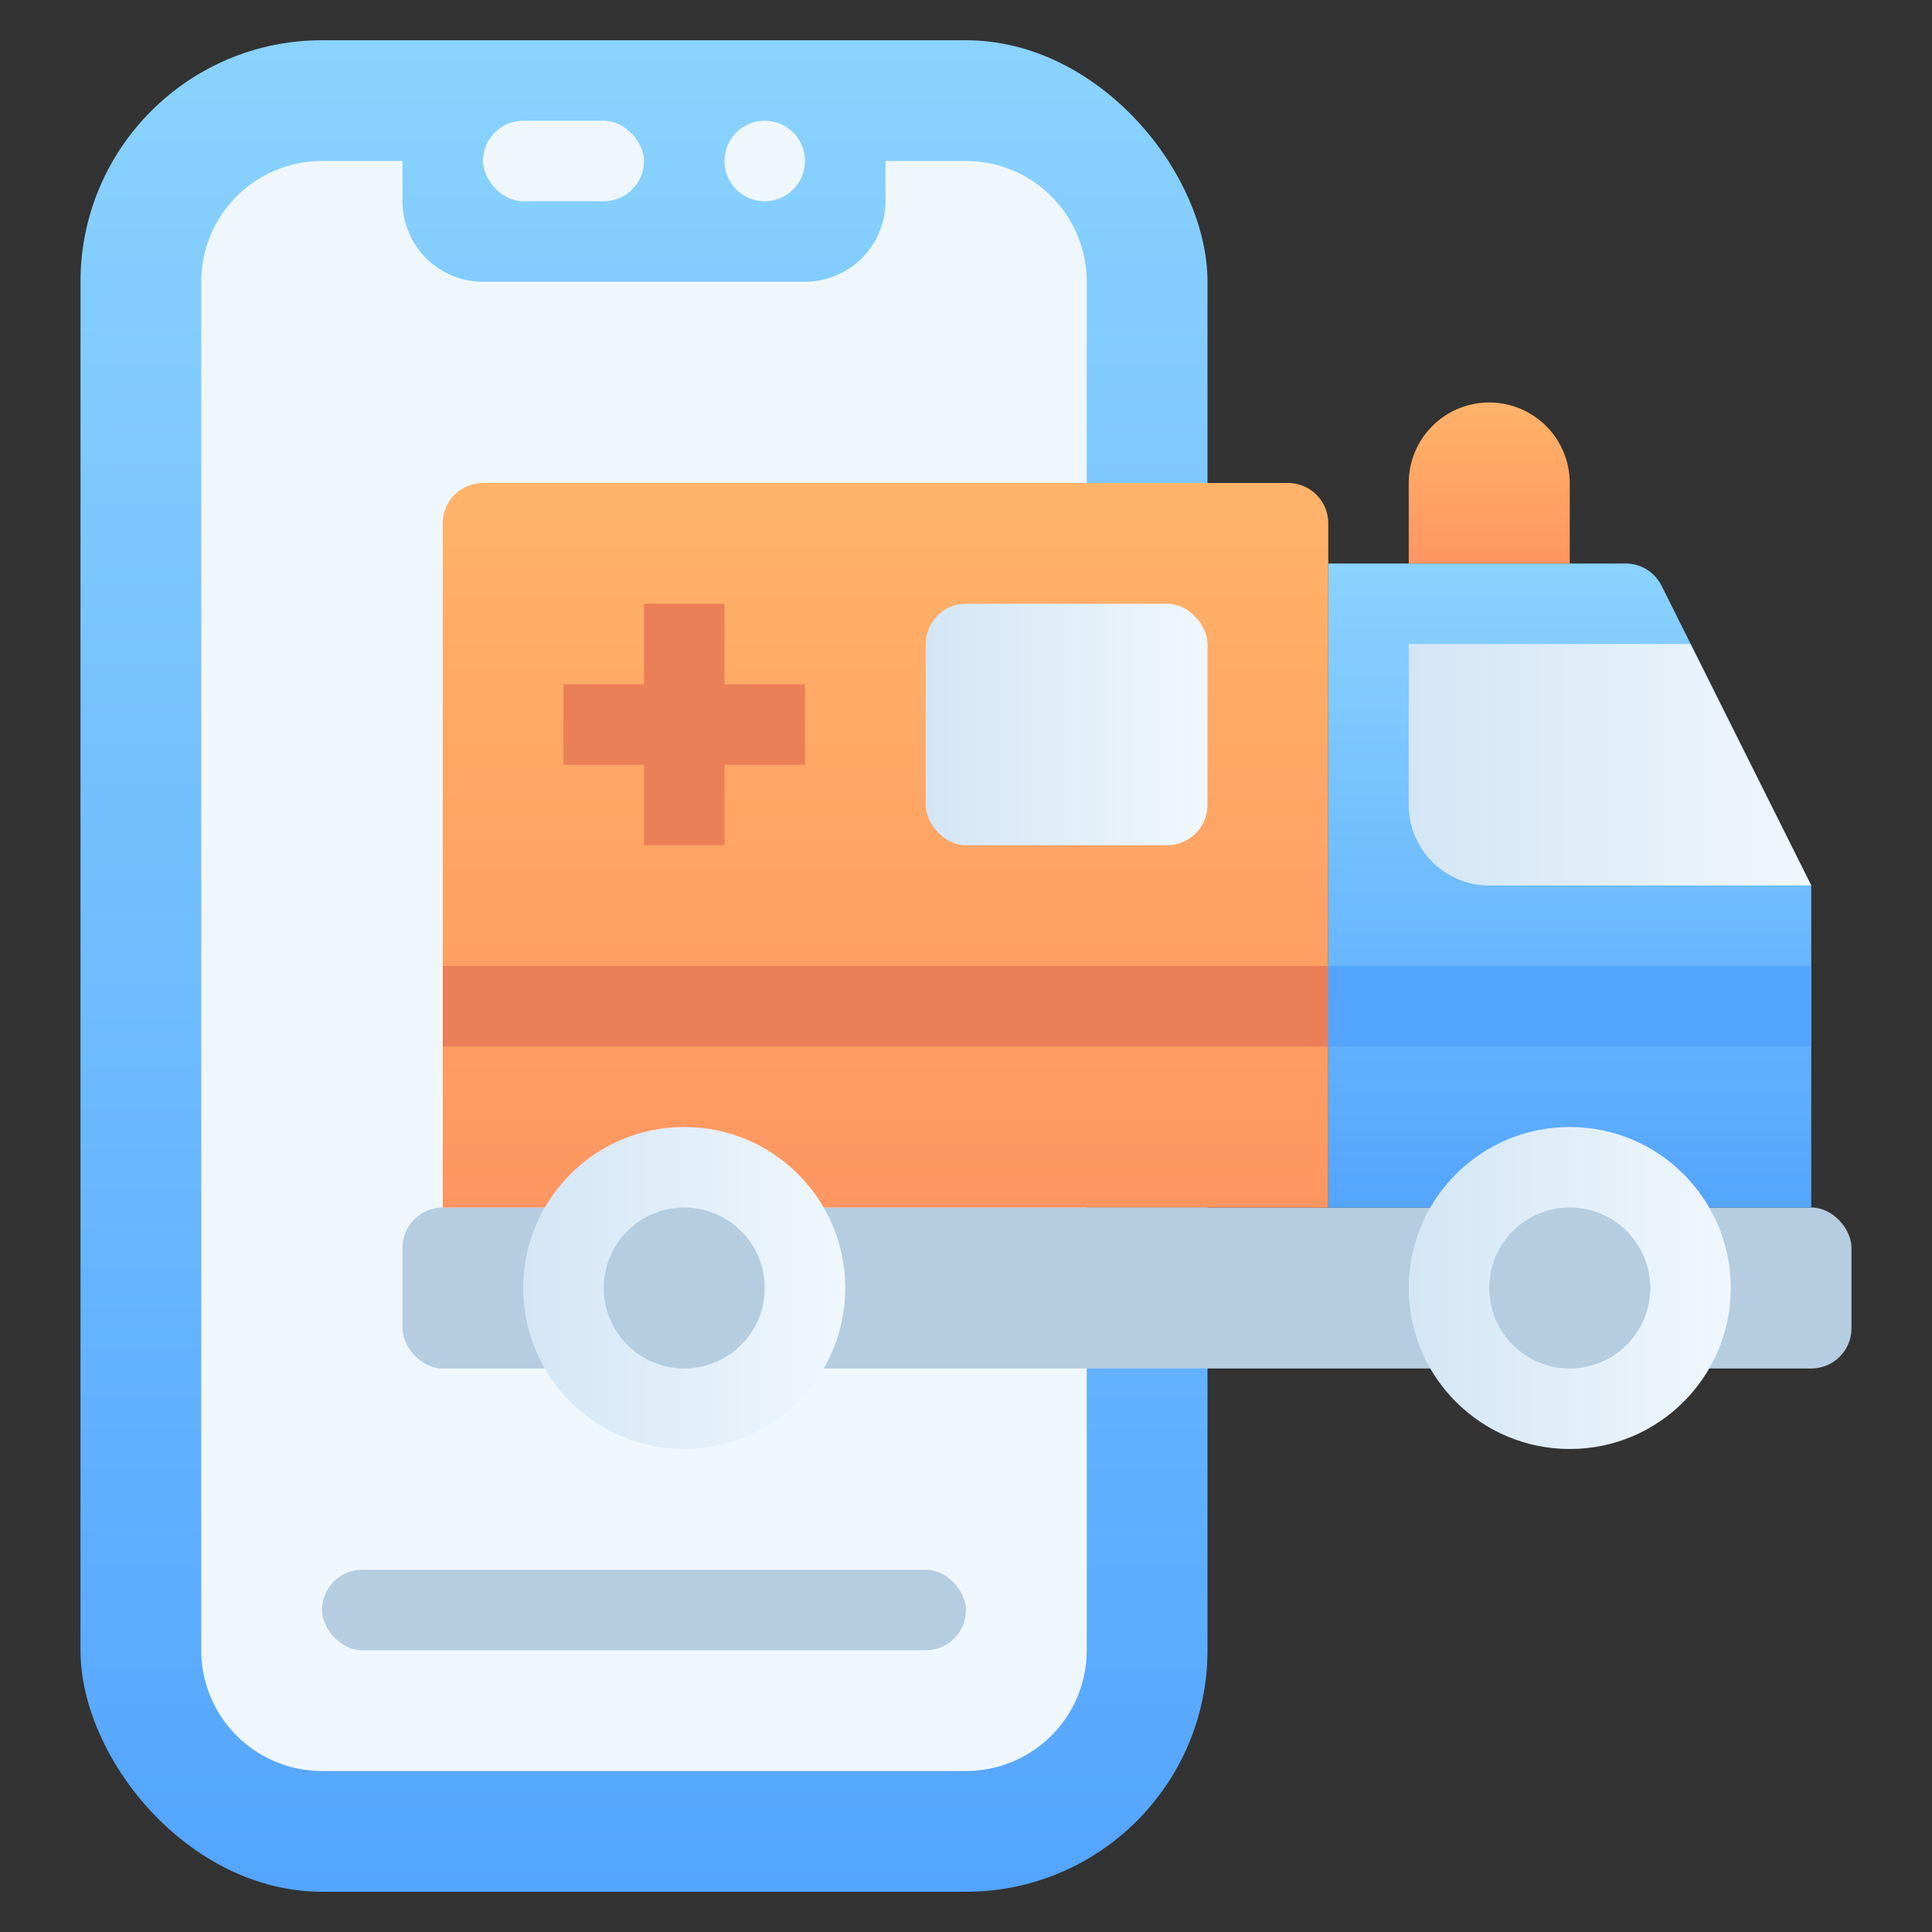 <svg height="512" viewBox="0 0 48 48" width="512" xmlns="http://www.w3.org/2000/svg" xmlns:xlink="http://www.w3.org/1999/xlink"><rect x="0" y="0" width="48" height="48" fill="#333333" stroke="none"/><linearGradient id="linear-gradient" gradientUnits="userSpaceOnUse" x1="16" x2="16" y1="47" y2="1"><stop offset="0" stop-color="#54a5ff"/><stop offset="1" stop-color="#8ad3fe"/></linearGradient><linearGradient id="linear-gradient-2" gradientUnits="userSpaceOnUse" x1="22" x2="22" y1="30" y2="12"><stop offset="0" stop-color="#fe9661"/><stop offset="1" stop-color="#ffb369"/></linearGradient><linearGradient id="linear-gradient-3" x1="39" x2="39" xlink:href="#linear-gradient" y1="30" y2="14"/><linearGradient id="linear-gradient-4" gradientUnits="userSpaceOnUse" x1="13" x2="21" y1="32" y2="32"><stop offset="0" stop-color="#d3e6f5"/><stop offset="1" stop-color="#f0f7fc"/></linearGradient><linearGradient id="linear-gradient-5" x1="35" x2="43" xlink:href="#linear-gradient-4" y1="32" y2="32"/><linearGradient id="linear-gradient-6" x1="35" x2="45" xlink:href="#linear-gradient-4" y1="19" y2="19"/><linearGradient id="linear-gradient-7" x1="23" x2="30" xlink:href="#linear-gradient-4" y1="18" y2="18"/><linearGradient id="linear-gradient-8" x1="37" x2="37" xlink:href="#linear-gradient-2" y1="14" y2="10"/><g id="Call_Ambulance" data-name="Call Ambulance"><rect fill="url(#linear-gradient)" height="46" rx="6" width="28" x="2" y="1"/><g fill="#f0f7fc"><path d="m27 7v34a3 3 0 0 1 -3 3h-16a3 3 0 0 1 -3-3v-34a3 3 0 0 1 3-3h2v1a2 2 0 0 0 2 2h8a2 2 0 0 0 2-2v-1h2a3 3 0 0 1 3 3z"/><circle cx="19" cy="4" r="1"/><rect height="2" rx="1" width="4" x="12" y="3"/></g><rect fill="#b4cde1" height="2" rx="1" width="16" x="8" y="39"/><rect fill="#b4cde1" height="4" rx="1" width="36" x="10" y="30"/><path d="m12 12h20a1 1 0 0 1 1 1v17a0 0 0 0 1 0 0h-22a0 0 0 0 1 0 0v-17a1 1 0 0 1 1-1z" fill="url(#linear-gradient-2)"/><path d="m11 24h22v2h-22z" fill="#eb7f58"/><path d="m45 22v8h-12v-16h7.38a1 1 0 0 1 .9.55z" fill="url(#linear-gradient-3)"/><path d="m33 24h12v2h-12z" fill="#54a5ff"/><circle cx="17" cy="32" fill="url(#linear-gradient-4)" r="4"/><circle cx="39" cy="32" fill="url(#linear-gradient-5)" r="4"/><circle cx="39" cy="32" fill="#b4cde1" r="2"/><circle cx="17" cy="32" fill="#b4cde1" r="2"/><path d="m45 22h-8a2 2 0 0 1 -2-2v-4h7z" fill="url(#linear-gradient-6)"/><path d="m20 17h-2v-2h-2v2h-2v2h2v2h2v-2h2z" fill="#eb7f58"/><rect fill="url(#linear-gradient-7)" height="6" rx="1" width="7" x="23" y="15"/><path d="m37 10a2 2 0 0 1 2 2v2a0 0 0 0 1 0 0h-4a0 0 0 0 1 0 0v-2a2 2 0 0 1 2-2z" fill="url(#linear-gradient-8)"/></g></svg>